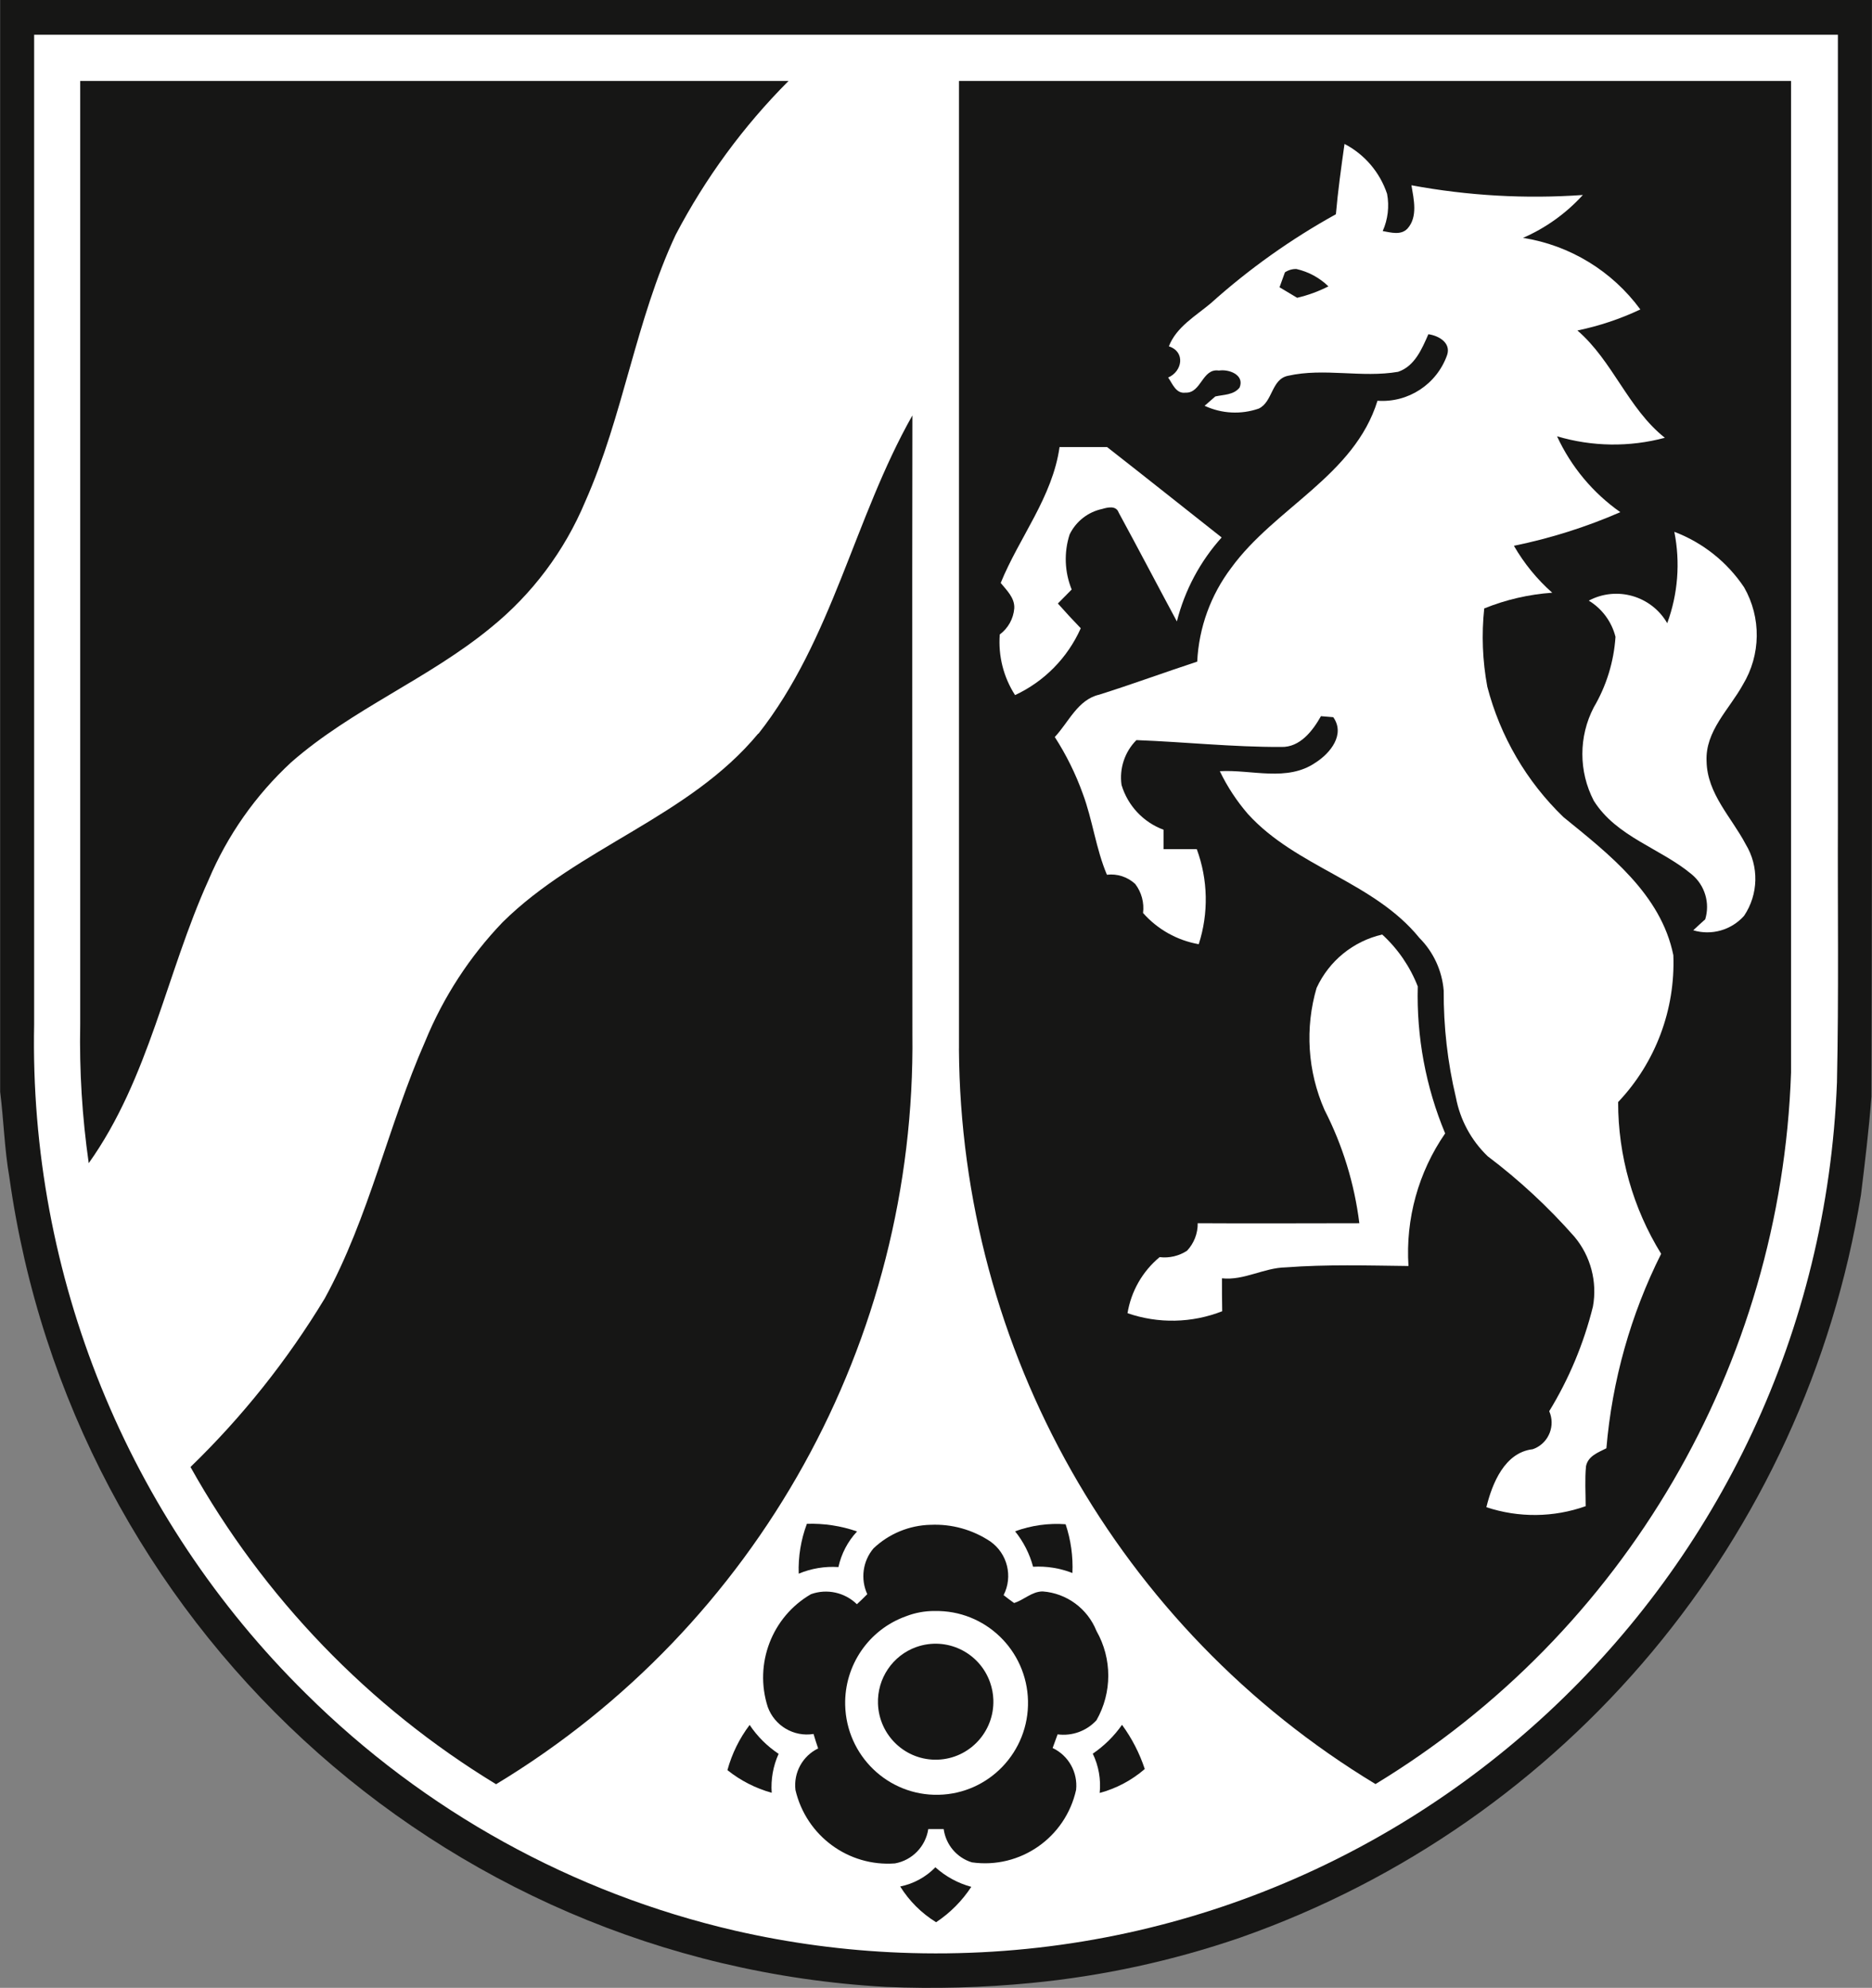 <?xml version="1.0" encoding="UTF-8"?><svg id="a" xmlns="http://www.w3.org/2000/svg" viewBox="0 0 47.869 50.833"><rect x="0" y="0" width="47.869" height="50.833" fill="#808080" stroke="none"/><path id="b" d="M0,0h47.867c-.006,9.348.015,18.696-.012,28.044-.065.837-.165,1.674-.268,2.508-1.432,8.776-7.521,16.064-15.874,18.997-1.728.594-3.519.983-5.337,1.159-1.238.121-2.484.154-3.727.101C11.22,50.169,1.834,41.497.239,30.102c-.126-.725-.144-1.457-.235-2.182V0" style="fill:#161615;"/><path id="c" d="M.873.889h46.124v20.047c-.009,2.248.024,4.495-.024,6.742-.498,12.793-11.219,22.757-23.946,22.256-1.426-.056-2.843-.245-4.234-.564-4.146-.959-7.945-3.058-10.972-6.063C3.259,38.809.745,32.619.873,26.198V.889" style="fill:#fff;"/><path id="d" d="M2.051,2.07h18.113c-1.154,1.157-2.126,2.483-2.886,3.933-1.024,2.185-1.336,4.624-2.315,6.828-.526,1.256-1.354,2.361-2.409,3.216-1.594,1.313-3.557,2.085-5.11,3.448-.909.841-1.63,1.867-2.112,3.01-1.078,2.381-1.519,5.071-3.063,7.239-.168-1.174-.241-2.359-.218-3.545V2.07" style="fill:#161615;"/><path id="e" d="M19.392,18.765c1.892-2.404,2.451-5.515,3.939-8.142-.009,5.272,0,10.548,0,15.82.093,7.841-3.96,15.143-10.646,19.183-3.257-1.981-5.949-4.776-7.814-8.112,1.324-1.282,2.478-2.731,3.433-4.311,1.136-2.076,1.621-4.423,2.571-6.58.463-1.129,1.134-2.16,1.977-3.04,1.945-1.922,4.769-2.688,6.537-4.825" style="fill:#161615;"/><path id="f" d="M24.522,26.816V2.07h21.277v25.359c-.257,7.479-4.254,14.323-10.626,18.193-6.569-3.973-10.605-11.099-10.652-18.805" style="fill:#161615;"/><path id="g" d="M34.381,3.678c-.085.603-.168,1.197-.221,1.801-1.149.635-2.222,1.399-3.2,2.277-.391.329-.877.603-1.071,1.1.432.142.344.644-.018.798.112.16.2.42.444.387.406.018.424-.63.853-.565.259-.041.662.11.53.434-.15.192-.406.18-.621.228-.091.079-.182.157-.274.239.435.203.932.229,1.386.071.362-.175.318-.754.75-.839.921-.207,1.883.059,2.812-.101.424-.142.609-.585.774-.961.262.035.585.219.479.533-.265.747-.993,1.224-1.78,1.168-.594,1.919-2.624,2.735-3.742,4.276-.523.692-.826,1.527-.868,2.395-.838.275-1.665.58-2.506.845-.55.127-.78.704-1.136,1.083.292.453.532.938.715,1.446.253.677.335,1.407.618,2.076.264-.032.529.055.724.236.161.211.233.478.2.742.371.42.873.701,1.424.798.256-.793.238-1.649-.05-2.43h-.85v-.497c-.517-.191-.915-.615-1.074-1.145-.06-.421.081-.846.38-1.147,1.236.047,2.468.18,3.707.175.477.012.8-.411,1.012-.787l.315.026c.312.443-.076.92-.45,1.159-.727.503-1.639.175-2.451.222.19.395.432.763.718,1.094,1.236,1.363,3.218,1.73,4.386,3.17.36.361.58.839.621,1.348-.005.92.099,1.837.312,2.732.108.573.392,1.098.812,1.502.808.61,1.552,1.3,2.221,2.061.413.494.586,1.148.471,1.783-.234.944-.611,1.847-1.118,2.676.16.363-.003.789-.364.95-.019.009-.039.016-.06.023-.712.082-1.033.869-1.183,1.482.826.274,1.719.265,2.539-.026,0-.34-.024-.684.009-1.023.053-.263.315-.352.521-.458.147-1.732.622-3.421,1.4-4.973-.72-1.165-1.101-2.509-1.1-3.88.956-1.009,1.465-2.363,1.412-3.755-.315-1.561-1.65-2.587-2.812-3.534-.942-.909-1.615-2.062-1.945-3.332-.123-.66-.15-1.335-.079-2.002.555-.225,1.142-.36,1.739-.402-.389-.344-.72-.75-.98-1.2.934-.191,1.846-.479,2.721-.86-.7-.492-1.258-1.161-1.618-1.94.898.267,1.852.28,2.757.038-.941-.745-1.33-1.963-2.236-2.744.556-.115,1.096-.295,1.609-.538-.722-.983-1.799-1.641-3-1.83.581-.253,1.102-.627,1.53-1.097-1.466.104-2.938.02-4.383-.248.059.361.168.804-.1,1.106-.168.18-.427.101-.635.065.133-.298.172-.631.112-.952-.184-.55-.573-1.007-1.086-1.275M33.154,6.88c.307.07.589.223.815.443-.254.129-.523.228-.8.292-.15-.088-.3-.178-.45-.269.047-.128.091-.254.138-.382.089-.059.194-.089.3-.085" style="fill:#fff;"/><path id="h" d="M27.097,11.432h1.212c.98.766,1.953,1.541,2.93,2.312-.55.611-.943,1.348-1.145,2.147-.5-.929-.986-1.86-1.489-2.785-.065-.183-.279-.133-.421-.091-.363.077-.671.318-.833.653-.148.461-.129.959.053,1.407-.118.119-.235.236-.353.358.191.216.385.426.585.633-.336.755-.933,1.362-1.68,1.709-.296-.46-.433-1.004-.391-1.55.214-.159.349-.402.371-.668.015-.269-.194-.461-.347-.65.477-1.171,1.324-2.191,1.506-3.481" style="fill:#fff;"/><path id="i" d="M42.821,13.602c.724.276,1.345.771,1.777,1.416.443.774.431,1.73-.032,2.493-.347.63-.965,1.183-.927,1.958.015.828.638,1.431 1,2.12.344.566.328,1.281-.041,1.83-.326.366-.832.51-1.3.37.076-.071.229-.213.306-.28.127-.416-.008-.869-.341-1.147-.8-.671-1.927-.958-2.509-1.887-.388-.748-.388-1.639,0-2.386.323-.549.514-1.167.556-1.804-.098-.387-.343-.719-.683-.926.714-.379,1.599-.125,2.006.577.274-.746.337-1.553.182-2.333" style="fill:#fff;"/><path id="j" d="M33.668,25.261c.319-.691.938-1.194,1.677-1.363.4.366.711.82.909,1.327-.034,1.288.204,2.57.7,3.758-.685.992-1.015,2.187-.938,3.391-1.044-.012-2.092-.044-3.136.035-.562.009-1.065.34-1.633.28,0,.28,0,.562.006.842-.776.304-1.633.322-2.421.05.092-.562.384-1.072.821-1.434.245.03.493-.028.7-.163.179-.19.277-.442.274-.704,1.377.009,2.757,0,4.133,0-.126-1.011-.427-1.992-.891-2.898-.433-.986-.504-2.094-.2-3.128" style="fill:#fff;"/><path id="k" d="M20.424,40.242c-.015-.435.056-.868.209-1.275.436-.014.871.052,1.283.195-.238.255-.402.57-.477.911-.347-.023-.694.035-1.015.169" style="fill:#161615;"/><path id="l" d="M25.958,39.158c.413-.151.853-.212,1.291-.18.134.401.193.824.174,1.247-.32-.125-.663-.18-1.006-.16-.088-.33-.245-.639-.459-.905" style="fill:#161615;"/><path id="m" d="M23.434,42.117c.771-.272,1.615.135,1.885.91.049.14.077.287.082.436.029.819-.608,1.506-1.423,1.535-.815.029-1.498-.611-1.527-1.43-.023-.647.375-1.235.982-1.451" style="fill:#161615;"/><path id="n" d="M23.795,38.992c-.544.013-1.064.228-1.459.603-.275.326-.337.783-.159,1.171-.085.085-.174.175-.265.257-.311-.303-.766-.403-1.174-.257-.999.578-1.46,1.78-1.106,2.883.174.483.666.774,1.171.692.035.122.076.245.118.37-.4.193-.633.621-.58,1.064.274,1.169,1.352,1.964,2.543,1.876.442-.079.785-.432.853-.878h.394c.055.401.336.733.721.851,1.234.175,2.394-.632,2.665-1.854.047-.449-.194-.878-.6-1.07.032-.088.094-.263.127-.349.37.049.741-.085.994-.361.402-.707.402-1.575,0-2.283-.229-.573-.762-.965-1.374-1.011-.279,0-.48.219-.733.296-.091-.065-.179-.13-.268-.201.244-.478.099-1.063-.338-1.372-.454-.303-.992-.453-1.536-.426M23.898,41.197c1.291-.029,2.36,1,2.389,2.298s-.995,2.373-2.286,2.401c-1.291.029-2.36-1-2.389-2.298-.022-1.013.604-1.926,1.553-2.266.234-.091.482-.137.733-.136" style="fill:#161615;"/><path id="o" d="M18.601,45.266c.114-.418.307-.811.568-1.156.196.293.448.544.741.739-.141.312-.201.654-.177.996-.413-.115-.798-.312-1.133-.58" style="fill:#161615;"/><path id="p" d="M27.944,44.844c.291-.198.545-.448.747-.737.252.344.448.725.582,1.13-.334.289-.728.498-1.153.612.035-.345-.026-.693-.177-1.005" style="fill:#161615;"/><path id="q" d="M23.922,47.753c.262.235.575.405.915.497-.236.36-.542.668-.9.905-.372-.229-.686-.542-.918-.914.342-.069.656-.24.9-.491" style="fill:#161615;"/></svg>